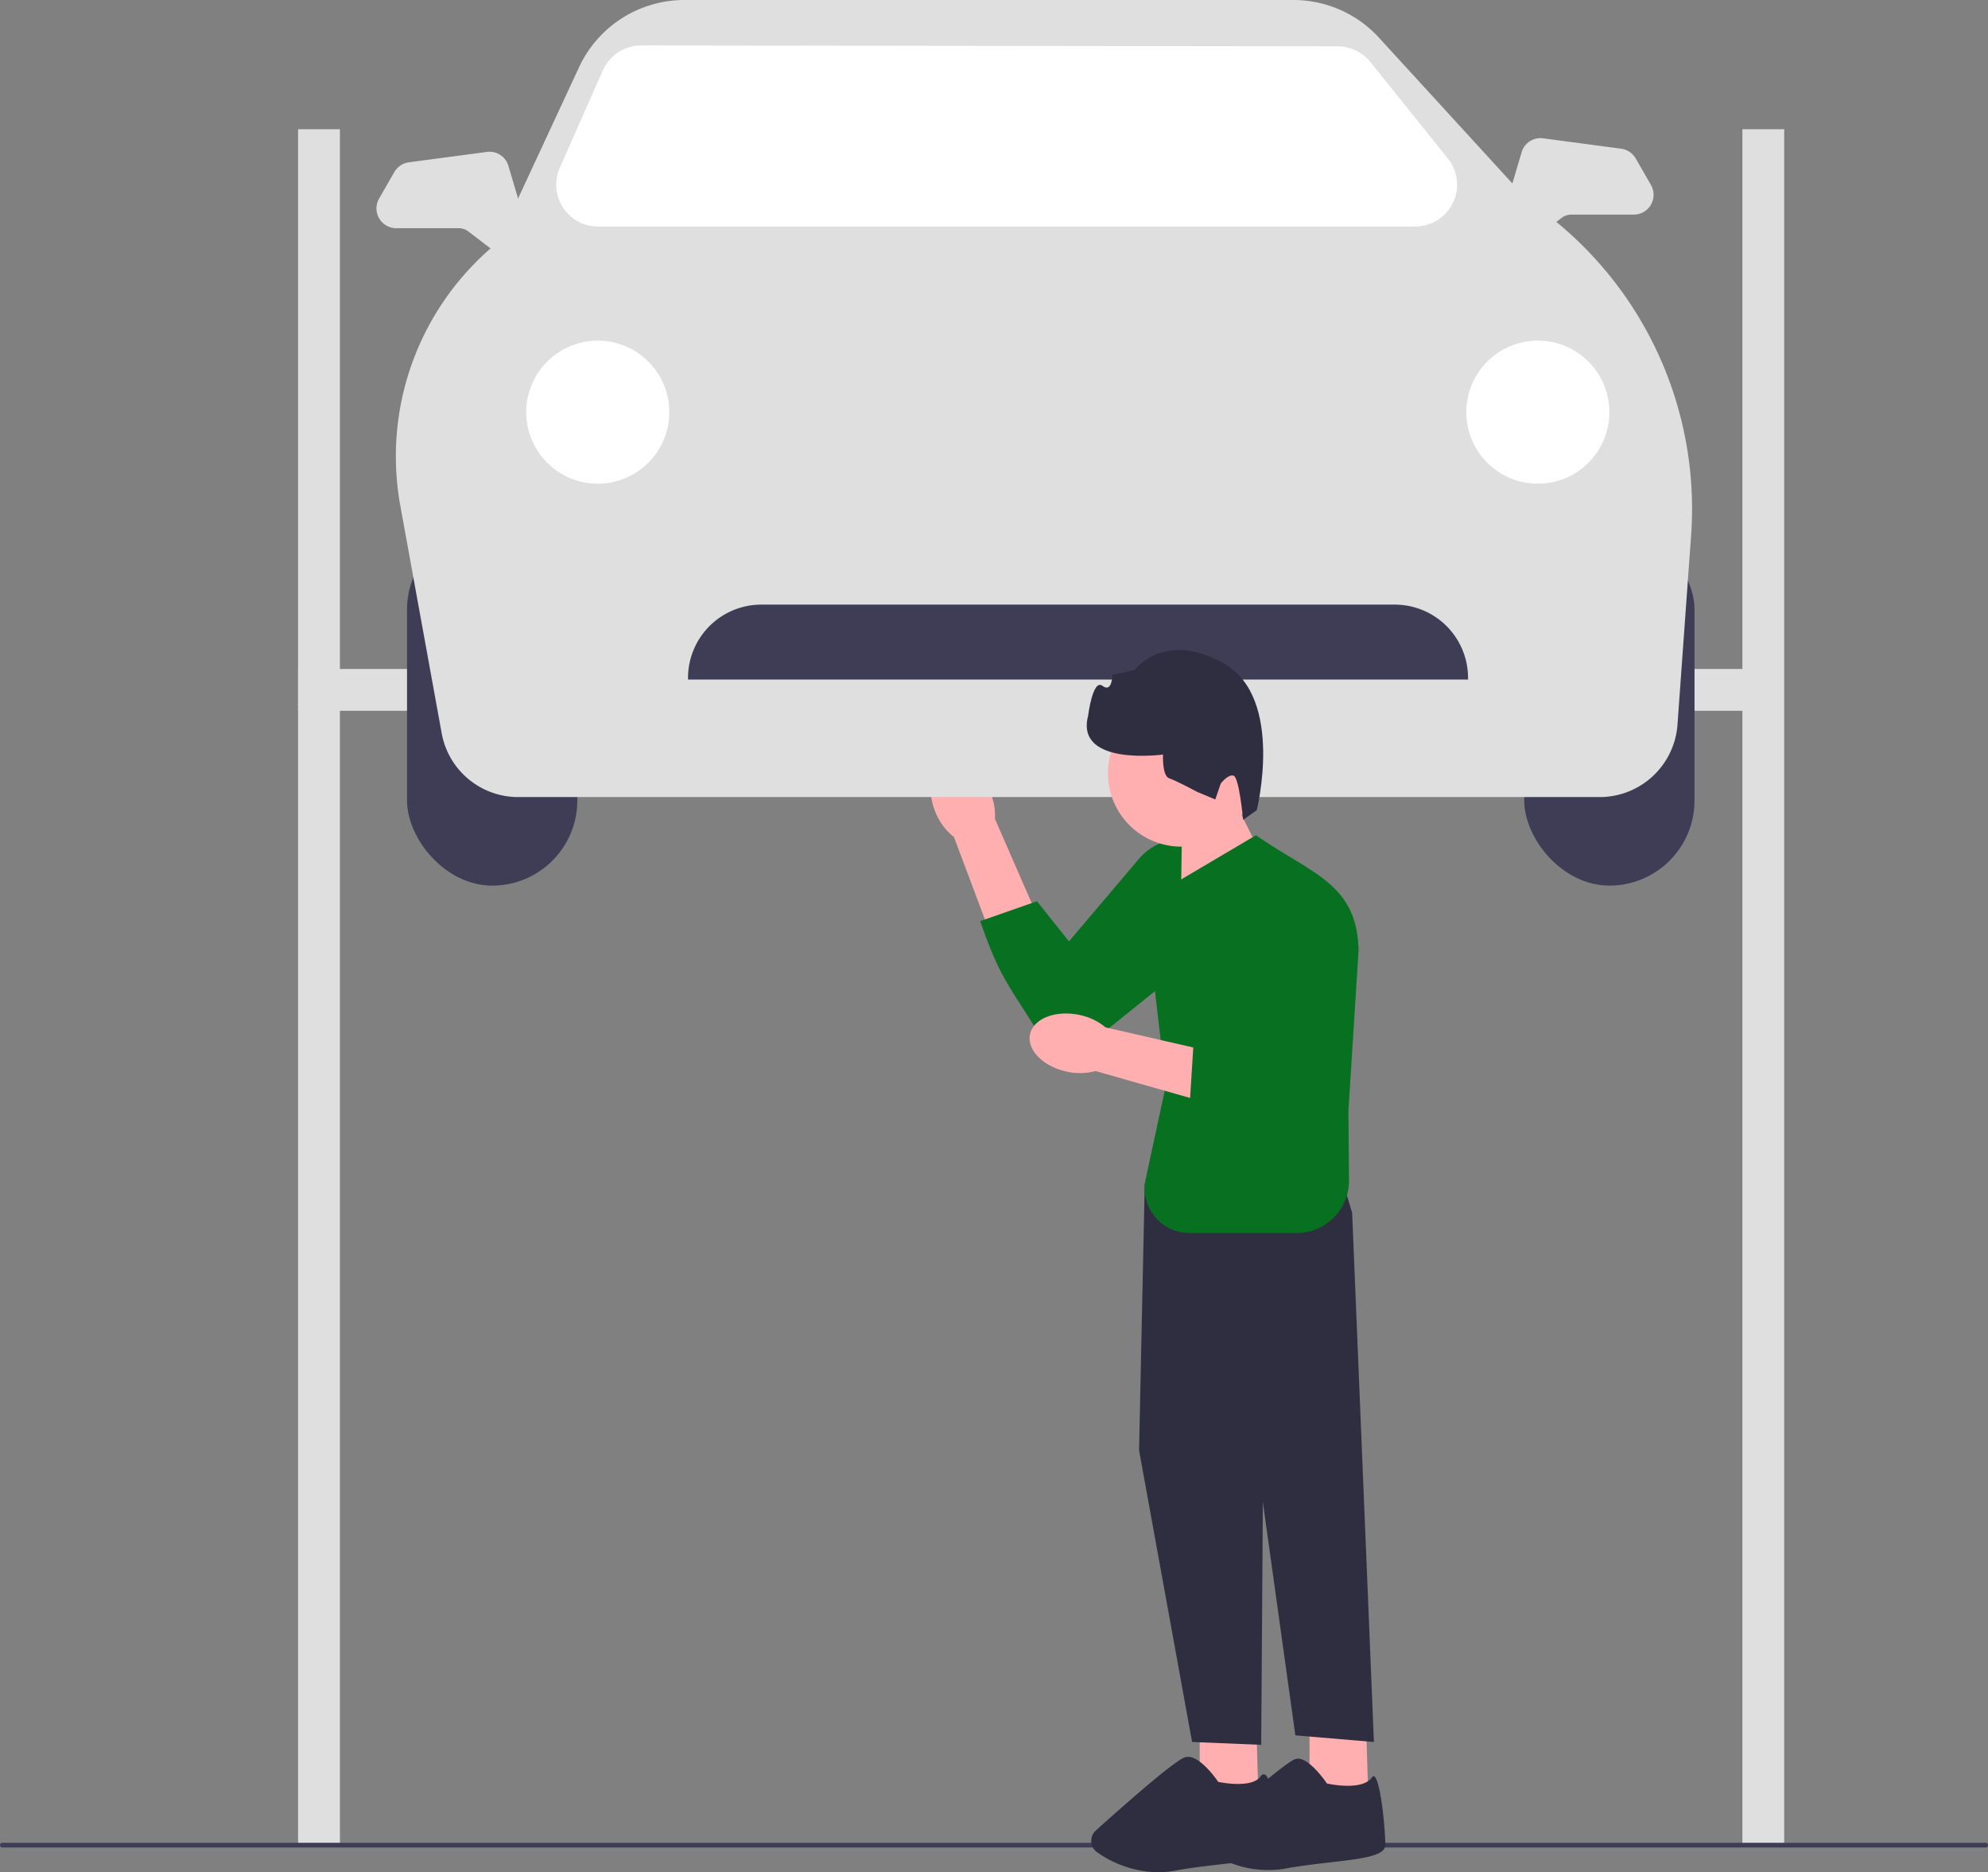 <svg xmlns="http://www.w3.org/2000/svg" width="291" height="274.046" viewBox="0 0 291 274.046">
  <rect x="0" y="0" width="291" height="274.046" fill="#808080" stroke="none"/>
  <g id="Grupo_29" data-name="Grupo 29" transform="translate(-779 -343)">
    <g id="Grupo_26" data-name="Grupo 26" transform="translate(915.234 454.338)">
      <path id="uuid-2dbd2d67-52d2-45fe-b410-d6387c9b42a0-992" d="M245.692,207.951c-1.468-3.244-.916-6.64,1.234-7.585s5.082.918,6.551,4.163a8.594,8.594,0,0,1,.8,4.129l6.041,13.824-6.813,2.735L248.274,211.3A8.716,8.716,0,0,1,245.692,207.951Z" transform="translate(-244.87 -200.12)" fill="#ffafaf"/>
      <path id="Trazado_164" data-name="Trazado 164" d="M293.213,222.933h0a8.348,8.348,0,0,1-.49,12.574l-19.3,15.553a4.379,4.379,0,0,1-6.562-1.259c-5.073-8.213-6.029-8.663-8.977-17.08l8.314-2.908,4.688,5.87,10.235-12.074a8.348,8.348,0,0,1,12.095-.676Z" transform="translate(-250.642 -209.232)" fill="#087021"/>
    </g>
    <rect id="Rectángulo_418" data-name="Rectángulo 418" width="6.12" height="60.643" transform="translate(883.277 440.918) rotate(90)" fill="#dfdfdf"/>
    <rect id="Rectángulo_419" data-name="Rectángulo 419" width="6.12" height="60.643" transform="translate(1036.831 440.918) rotate(90)" fill="#dfdfdf"/>
    <g id="Grupo_27" data-name="Grupo 27" transform="translate(834.099 343)">
      <rect id="Rectángulo_420" data-name="Rectángulo 420" width="24.929" height="52.849" rx="12.464" transform="translate(4.48 76.781)" fill="#3f3d56"/>
      <rect id="Rectángulo_421" data-name="Rectángulo 421" width="24.929" height="52.849" rx="12.464" transform="translate(168.014 76.781)" fill="#3f3d56"/>
      <path id="Trazado_165" data-name="Trazado 165" d="M280.4,116.667H122.058a11.378,11.378,0,0,1-11.2-9.347l-6.055-33.3a40.341,40.341,0,0,1,14.242-38.525L130.985,9.8A17,17,0,0,1,146.351,0h89.193a16.985,16.985,0,0,1,12.5,5.5l21.94,23.971a54.32,54.32,0,0,1,23.768,48.83l-2,27.8A11.425,11.425,0,0,1,280.4,116.667Z" transform="translate(-101.305 0)" fill="#dfdfdf"/>
      <path id="Trazado_166" data-name="Trazado 166" d="M272.092,38.468H152.466a6.12,6.12,0,0,1-5.6-8.6l6.305-14.256a6.139,6.139,0,0,1,5.483-3.643l101.978.124a6.2,6.2,0,0,1,4.973,2.4l11.343,14.132a6.12,6.12,0,0,1-4.86,9.839Z" transform="translate(-120.024 -5.312)" fill="#fff"/>
      <circle id="Elipse_85" data-name="Elipse 85" cx="10.47" cy="10.47" r="10.47" transform="translate(159.538 49.858)" fill="#fff"/>
      <circle id="Elipse_86" data-name="Elipse 86" cx="10.47" cy="10.47" r="10.47" transform="translate(21.931 49.858)" fill="#fff"/>
      <path id="Trazado_167" data-name="Trazado 167" d="M295.2,170.036H181.022v-.249a10.731,10.731,0,0,1,10.719-10.719h92.736A10.731,10.731,0,0,1,295.2,169.787Z" transform="translate(-135.409 -70.57)" fill="#3f3d56"/>
      <path id="Trazado_168" data-name="Trazado 168" d="M118.455,55.4a2.887,2.887,0,0,1-1.757-.594l-4.18-3.2a2.407,2.407,0,0,0-1.454-.492h-9.129a2.893,2.893,0,0,1-2.509-4.333l2.229-3.882a2.911,2.911,0,0,1,2.127-1.428L115.2,39.951A2.879,2.879,0,0,1,118.359,42l2.871,9.688a2.892,2.892,0,0,1-2.774,3.714Z" transform="translate(-99.036 -17.713)" fill="#dfdfdf"/>
      <path id="Trazado_169" data-name="Trazado 169" d="M397.86,51.815a2.892,2.892,0,0,1-2.774-3.714l2.871-9.688a2.874,2.874,0,0,1,3.156-2.046l11.422,1.523a2.911,2.911,0,0,1,2.127,1.428L416.89,43.2a2.893,2.893,0,0,1-2.509,4.333h-9.129a2.407,2.407,0,0,0-1.454.492l-4.18,3.2A2.887,2.887,0,0,1,397.86,51.815Z" transform="translate(-230.325 -16.122)" fill="#dfdfdf"/>
    </g>
    <rect id="Rectángulo_422" data-name="Rectángulo 422" width="6.12" height="250.916" transform="translate(822.635 361.916)" fill="#dfdfdf"/>
    <rect id="Rectángulo_423" data-name="Rectángulo 423" width="6.12" height="250.916" transform="translate(1034.049 361.916)" fill="#dfdfdf"/>
    <path id="Trazado_170" data-name="Trazado 170" d="M0,485.164a.343.343,0,0,0,.344.344H290.656a.344.344,0,0,0,0-.688H.344A.343.343,0,0,0,0,485.164Z" transform="translate(779 127.911)" fill="#3f3d56"/>
    <path id="Trazado_171" data-name="Trazado 171" d="M344.54,451.324v11.365l8.593.277-.358-11.642Z" transform="translate(626.146 142.772)" fill="#ffafaf"/>
    <path id="Trazado_172" data-name="Trazado 172" d="M330.261,462.69a1.238,1.238,0,0,0-.34.046c-1.551.443-10.528,8.458-13.242,10.9a1.48,1.48,0,0,0,.123,2.3,15.091,15.091,0,0,0,11.393,2.88c2.354-.436,4.729-.71,6.825-.952,4.487-.518,8.03-.927,8.03-2.515,0-2.695-.741-9.8-1.671-10.1-.084-.026-.182.039-.295.2-1.423,1.992-6.311.932-6.519.886l-.054-.012-.031-.046c-.025-.038-2.419-3.594-4.219-3.594Z" transform="translate(638.725 137.729)" fill="#2f2e41"/>
    <path id="Trazado_173" data-name="Trazado 173" d="M315.642,451.324v11.365l8.593.277-.358-11.642Z" transform="translate(638.967 142.772)" fill="#ffafaf"/>
    <path id="Trazado_174" data-name="Trazado 174" d="M305.1,304.315l-4.574,3.465-.832,39.085,7.762,42.689,10.118.416.277-40.749,13.028-37.145-2.633-8.732Z" transform="translate(646.04 208.422)" fill="#2f2e41"/>
    <path id="Trazado_175" data-name="Trazado 175" d="M338.606,317.046l4.435,1.109,3.188,77.478-11.5-.97L327.1,339.915Z" transform="translate(633.883 202.344)" fill="#2f2e41"/>
    <path id="Trazado_176" data-name="Trazado 176" d="M296.847,479.1a16.016,16.016,0,0,1-8.859-2.918,2.024,2.024,0,0,1-.878-1.547,2.046,2.046,0,0,1,.677-1.664c4.247-3.821,11.594-10.294,13.077-10.717,1.922-.551,4.5,3.125,4.834,3.613.537.11,4.938.951,6.179-.788.237-.331.459-.346.605-.3,1.327.425,1.864,8.968,1.864,10.36,0,1.835-3.471,2.236-8.276,2.791-2.091.241-4.462.515-6.807.949a13.248,13.248,0,0,1-2.418.222Z" transform="translate(651.627 137.95)" fill="#2f2e41"/>
    <path id="Trazado_177" data-name="Trazado 177" d="M319.5,214.094l3.157,6.361-11.933,5.763.146-10.2Z" transform="translate(641.149 248.018)" fill="#ffafaf"/>
    <circle id="Elipse_87" data-name="Elipse 87" cx="10.738" cy="10.738" r="10.738" transform="translate(941.177 445.448)" fill="#ffafaf"/>
    <path id="Trazado_178" data-name="Trazado 178" d="M306.412,226.241l11.01-6.506h0c8.075,5.663,14.8,6.988,15.014,16.849l-1.488,23.522.087,10.13a7.654,7.654,0,0,1-7.653,7.72H307.66a6.531,6.531,0,0,1-6.384-7.906l2.968-13.781-3.17-26.858,5.338-3.17Z" transform="translate(645.43 245.515)" fill="#087021"/>
    <path id="Trazado_179" data-name="Trazado 179" d="M310.808,194.452l-1.985,1.422s-.584-6.2-1.39-6.474-1.894,1.154-1.894,1.154l-.794,2.327-2.626-1.095s-3.041-1.638-4.115-2-.912-3.481-.912-3.481-12.9,1.766-10.963-5.671c0,0,.667-5.472,2.1-4.384s1.448-1.606,1.448-1.606l3.237-.7s4.442-5.983,13.2-.893,4.7,21.4,4.7,21.4Z" transform="translate(652.148 267.137)" fill="#2f2e41"/>
    <g id="Grupo_28" data-name="Grupo 28" transform="translate(929.711 469.654)">
      <path id="uuid-610469c6-e523-485c-9269-d5059242b223-993" d="M276.324,275.143c-3.481-.749-5.882-3.214-5.363-5.5s3.761-3.539,7.243-2.789a8.594,8.594,0,0,1,3.8,1.812l14.705,3.368-1.855,7.1-14.3-4.075A8.715,8.715,0,0,1,276.324,275.143Z" transform="translate(-270.89 -244.944)" fill="#ffafaf"/>
      <path id="Trazado_181" data-name="Trazado 181" d="M324.572,227.783h0a8.348,8.348,0,0,1,9.816,7.874l1.018,24.768a4.38,4.38,0,0,1-4.916,4.526c-9.619-.808-8.943.177-17.463-2.46l.571-9.053,7.939-.12-3.616-15.41A8.348,8.348,0,0,1,324.572,227.783Z" transform="translate(-289.584 -227.649)" fill="#087021"/>
    </g>
  </g>
</svg>
